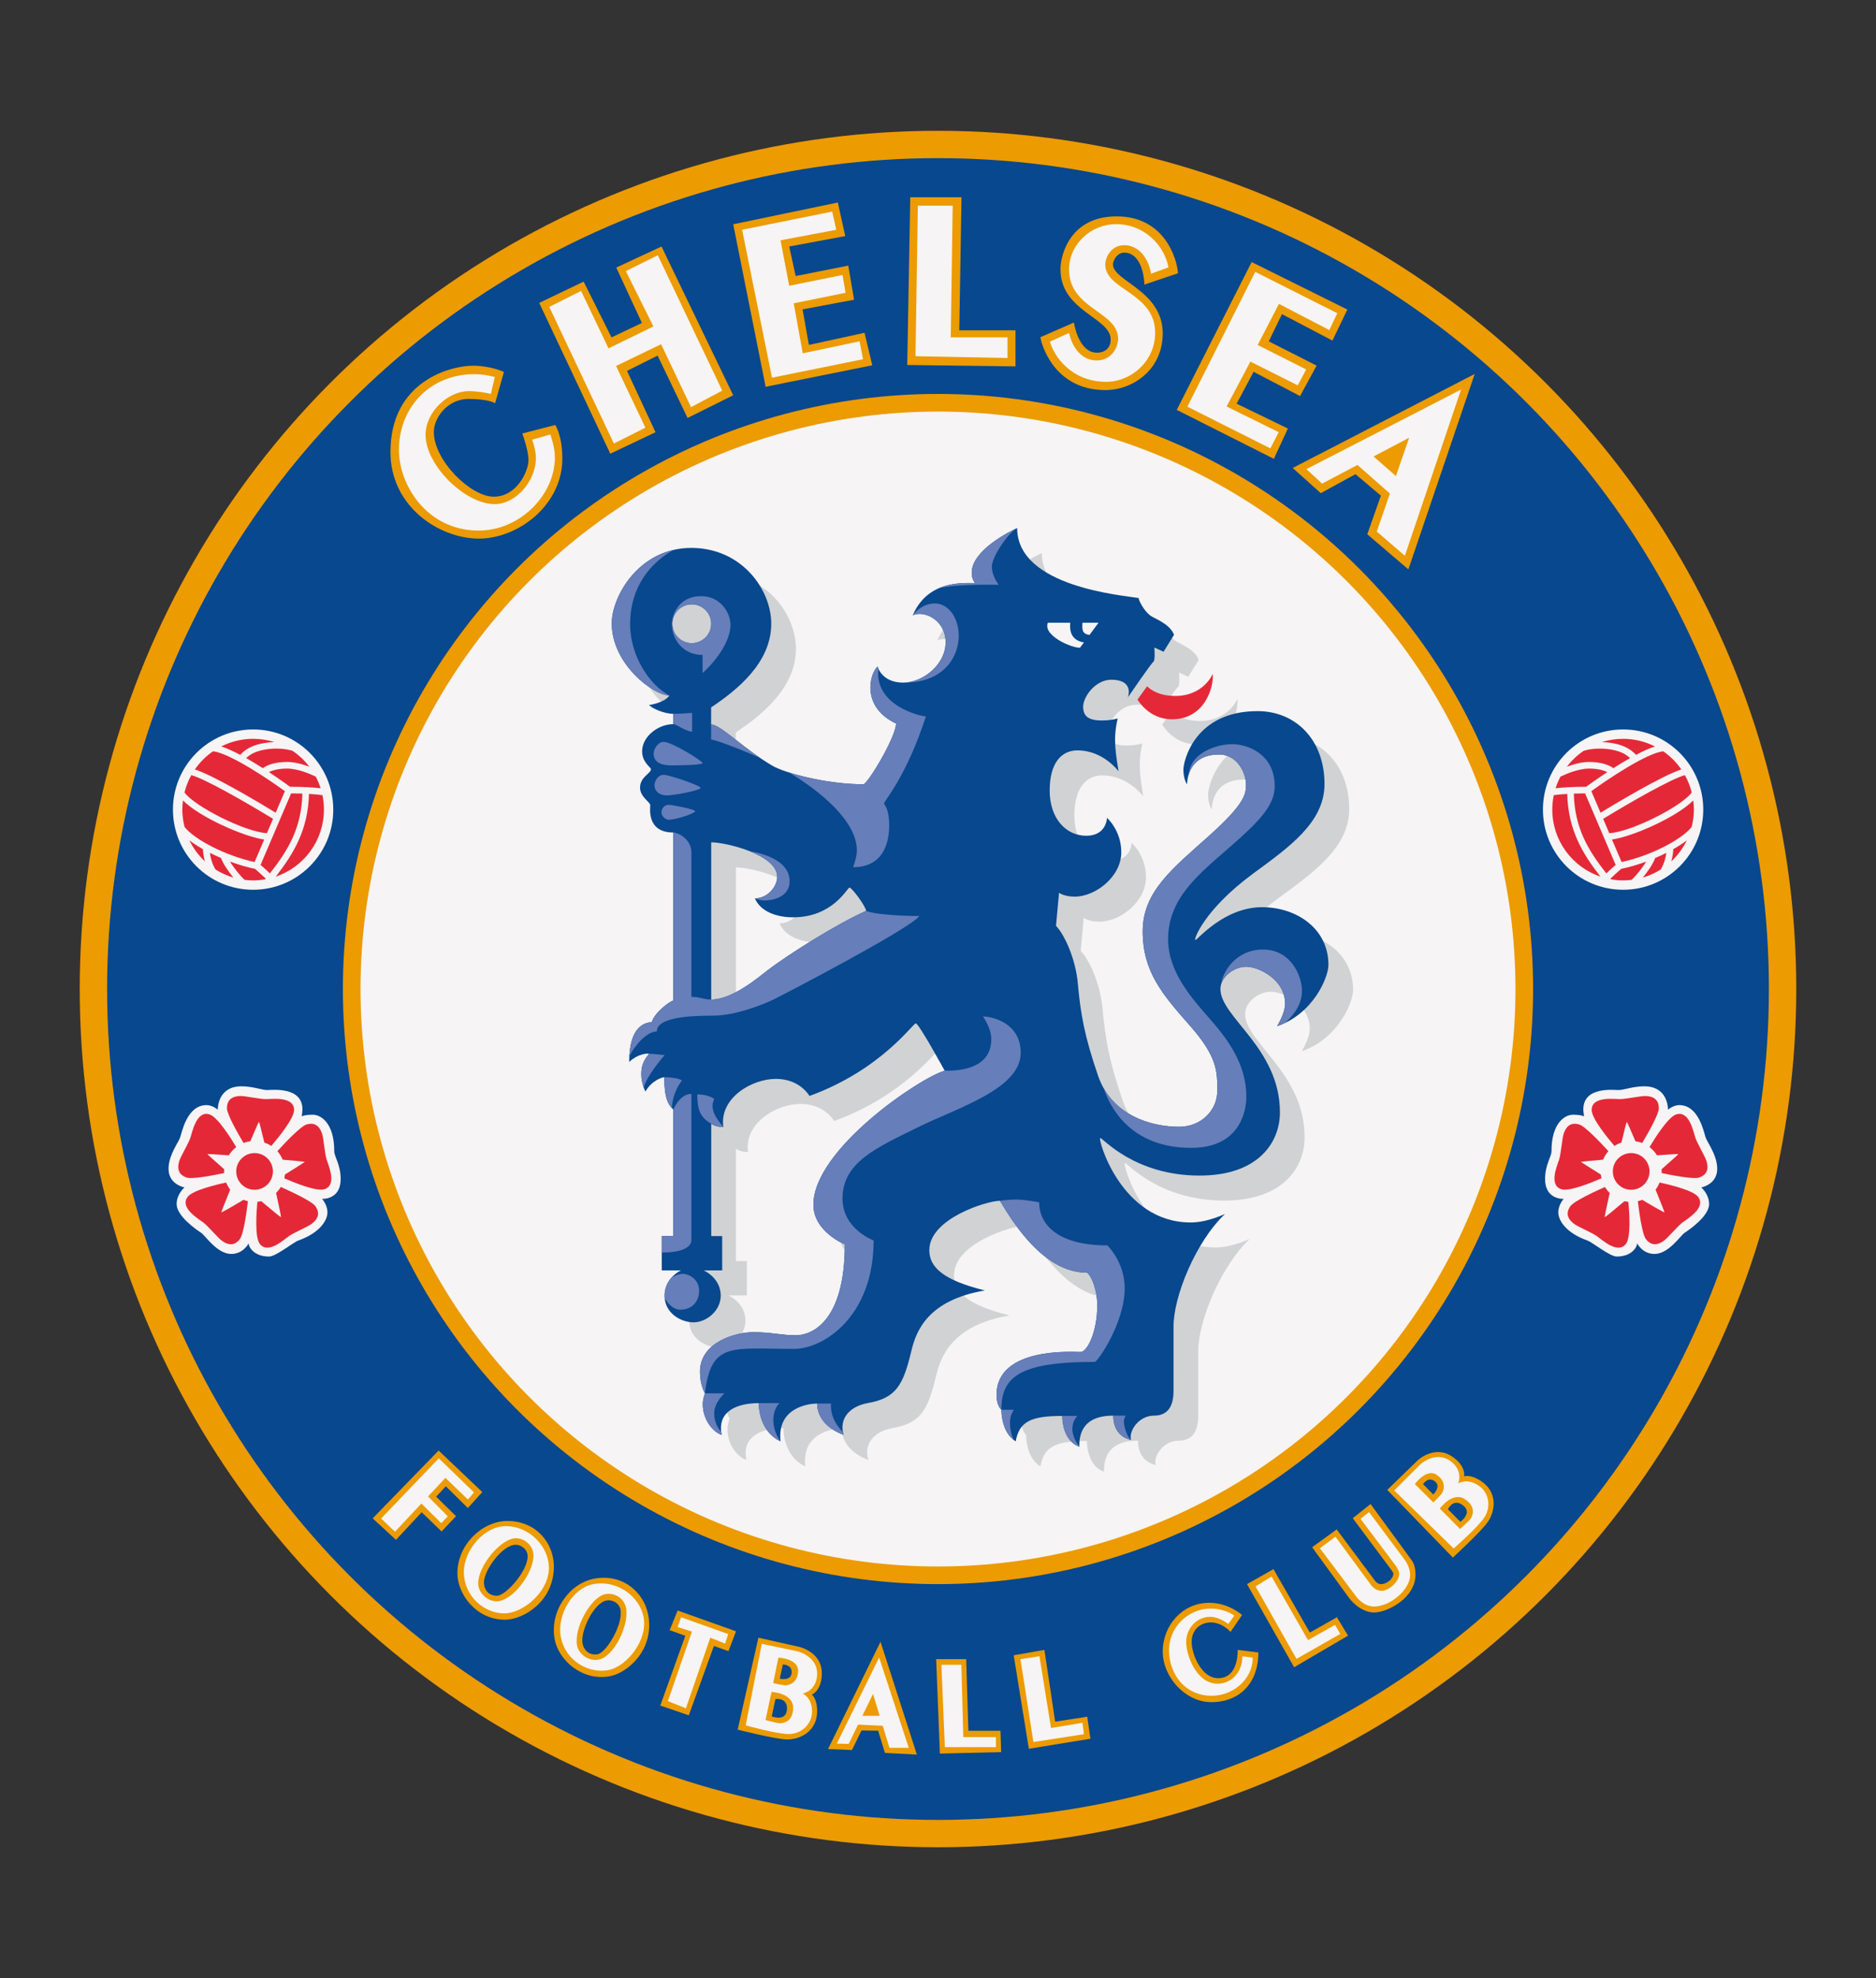 <?xml version="1.0" encoding="utf-8"?>
<!-- Generator: Adobe Illustrator 16.0.0, SVG Export Plug-In . SVG Version: 6.00 Build 0)  -->
<!DOCTYPE svg PUBLIC "-//W3C//DTD SVG 1.1//EN" "http://www.w3.org/Graphics/SVG/1.1/DTD/svg11.dtd">
<svg version="1.1" id="Ebene_1" xmlns="http://www.w3.org/2000/svg" xmlns:xlink="http://www.w3.org/1999/xlink" x="0px" y="0px"
	 width="200px" height="210.887px" viewBox="604.484 1450.998 200 210.887" enable-background="new 604.484 1450.998 200 210.887"
	 xml:space="preserve">
<rect x="604.484" y="1450.998" width="200" height="210.887" fill="#333333" stroke="none"/>
<g>
	<circle fill="#EC9B00" cx="704.484" cy="1556.441" r="91.5"/>
	<circle fill="#07488E" cx="704.484" cy="1556.441" r="88.582"/>
	<circle fill="#EC9B00" cx="704.484" cy="1556.441" r="63.444"/>
	<circle fill="#F6F4F4" cx="704.484" cy="1556.441" r="61.564"/>
	<circle fill="#F6F4F4" cx="631.468" cy="1537.313" r="8.546"/>
	<path fill="#F6F4F4" d="M630.219,1566.813c1.233,0,2.181,0.396,2.731,0.396s3.777-0.396,3.777,2.07
		c0,0.209-0.077,0.738-0.077,0.738s0.275-0.177,1.167-0.177c0.893,0,2.302,0.893,2.302,3.888c0,0.605,0.684,1.421,0.684,2.974
		c0,1.773-1.245,2.114-1.982,2.114c0,0,0.572,0.605,0.572,1.442c0,0.838-0.804,2.181-3.105,2.996
		c-0.548,0.194-2.379,1.707-3.128,1.707c-1.597,0-2.169-1.014-2.169-1.41c0,0-0.54,1.116-1.828,1.135
		c-1.521,0.021-2.786-1.96-3.238-2.258c-0.451-0.297-2.61-1.762-2.61-3.062c0-1.068,0.838-1.773,0.838-1.773
		s-1.826-0.323-1.696-2.18c0.099-1.421,1.057-2.61,1.244-3.184c0.188-0.572,0.738-3.413,2.798-3.413c0.66,0,1.2,0.495,1.2,0.495
		C627.697,1568.894,627.852,1566.813,630.219,1566.813z"/>
	<path fill="#E52837" d="M631.171,1572.671c0.512-1.207,0.891-2.07,0.92-2.07c0.03,0,0.266,0.924,0.577,2.212
		c0.263,0.089,0.512,0.207,0.739,0.356c0.727-0.846,2.429-2.924,2.429-3.834c0-1.487-2.379-1.157-3.007-1.157
		s-2.181-0.33-2.654-0.33c-1.2,0-1.498,0.639-1.498,1.311c0,0.637,1.167,2.682,1.771,3.698
		C630.678,1572.768,630.92,1572.706,631.171,1572.671z"/>
	<path fill="#E52837" d="M639.292,1574.579c-0.18-0.602-0.312-2.184-0.448-2.638c-0.347-1.149-1.044-1.25-1.687-1.056
		c-0.63,0.189-2.337,2.001-3.104,2.842c0.238,0.268,0.43,0.574,0.57,0.908c1.357,0.119,2.343,0.212,2.357,0.228
		c0.017,0.016-0.888,0.591-2.123,1.358c-0.015,0.136-0.034,0.27-0.064,0.399c1.081,0.474,3.419,1.422,4.259,1.17
		C640.476,1577.362,639.474,1575.18,639.292,1574.579z"/>
	<path fill="#E52837" d="M638.107,1579.593c-0.38-0.538-2.647-1.587-3.687-2.048c-0.141,0.235-0.312,0.451-0.504,0.644
		c0.323,1.449,0.55,2.536,0.52,2.566c-0.031,0.031-0.925-0.703-2.098-1.695c-0.136,0.03-0.275,0.054-0.417,0.066
		c-0.106,1.158-0.276,3.725,0.234,4.449c0.857,1.216,2.611-0.426,3.123-0.788c0.514-0.361,1.973-0.987,2.359-1.26
		C638.62,1580.835,638.494,1580.142,638.107,1579.593z"/>
	<path fill="#E52837" d="M628.082,1580.237c0-0.063,0.399-1.068,0.943-2.404c-0.174-0.233-0.321-0.487-0.429-0.763
		c-1.172,0.251-3.571,0.836-4.101,1.521c-0.907,1.178,1.179,2.368,1.676,2.751c0.497,0.384,1.525,1.593,1.9,1.882
		c0.951,0.732,1.576,0.408,1.986-0.124c0.392-0.509,0.718-2.874,0.858-4.039c-0.162-0.036-0.317-0.088-0.469-0.147
		C629.101,1579.72,628.082,1580.304,628.082,1580.237z"/>
	<path fill="#E52837" d="M628.373,1575.851c0.001-0.066,0.009-0.13,0.014-0.194c-1.032-0.904-1.78-1.574-1.78-1.608
		c0-0.033,0.946,0.023,2.264,0.121c0.213-0.339,0.481-0.637,0.799-0.877c-0.588-0.984-1.984-3.193-2.832-3.479
		c-1.409-0.476-1.855,1.885-2.056,2.479c-0.201,0.595-1.009,1.962-1.16,2.41c-0.384,1.138,0.127,1.623,0.764,1.838
		c0.591,0.198,2.818-0.231,3.996-0.482C628.377,1575.989,628.372,1575.921,628.373,1575.851z"/>
	<circle fill="#E52837" cx="631.625" cy="1575.887" r="1.956"/>
	<path fill="#F6F4F4" d="M779.789,1566.813c-1.233,0-2.181,0.396-2.731,0.396s-3.777-0.396-3.777,2.07
		c0,0.209,0.077,0.738,0.077,0.738s-0.275-0.177-1.168-0.177c-0.892,0-2.301,0.893-2.301,3.888c0,0.605-0.684,1.421-0.684,2.974
		c0,1.773,1.245,2.114,1.982,2.114c0,0-0.572,0.605-0.572,1.442c0,0.838,0.804,2.181,3.105,2.996
		c0.548,0.194,2.379,1.707,3.128,1.707c1.597,0,2.169-1.014,2.169-1.41c0,0,0.54,1.116,1.828,1.135
		c1.521,0.021,2.786-1.96,3.238-2.258c0.451-0.297,2.609-1.762,2.609-3.062c0-1.068-0.837-1.773-0.837-1.773s1.826-0.323,1.696-2.18
		c-0.099-1.421-1.057-2.61-1.244-3.184c-0.188-0.572-0.738-3.413-2.798-3.413c-0.66,0-1.2,0.495-1.2,0.495
		C782.311,1568.894,782.156,1566.813,779.789,1566.813z"/>
	<path fill="#E52837" d="M778.837,1572.671c-0.512-1.207-0.891-2.07-0.92-2.07c-0.03,0-0.266,0.924-0.577,2.212
		c-0.263,0.089-0.512,0.207-0.739,0.356c-0.727-0.846-2.429-2.924-2.429-3.834c0-1.487,2.379-1.157,3.007-1.157
		s2.181-0.33,2.654-0.33c1.2,0,1.498,0.639,1.498,1.311c0,0.637-1.167,2.682-1.771,3.698
		C779.33,1572.768,779.088,1572.706,778.837,1572.671z"/>
	<path fill="#E52837" d="M770.715,1574.579c0.182-0.602,0.313-2.184,0.449-2.638c0.346-1.149,1.043-1.25,1.688-1.056
		c0.629,0.189,2.336,2.001,3.104,2.842c-0.238,0.268-0.43,0.574-0.57,0.908c-1.356,0.119-2.343,0.212-2.357,0.228
		c-0.017,0.016,0.888,0.591,2.123,1.358c0.014,0.136,0.035,0.27,0.064,0.399c-1.081,0.474-3.419,1.422-4.26,1.17
		C769.532,1577.362,770.534,1575.18,770.715,1574.579z"/>
	<path fill="#E52837" d="M771.9,1579.593c0.38-0.538,2.647-1.587,3.687-2.048c0.141,0.235,0.312,0.451,0.505,0.644
		c-0.323,1.449-0.552,2.536-0.521,2.566c0.031,0.031,0.925-0.703,2.098-1.695c0.136,0.03,0.274,0.054,0.417,0.066
		c0.107,1.158,0.276,3.725-0.235,4.449c-0.856,1.216-2.609-0.426-3.122-0.788c-0.514-0.361-1.973-0.987-2.359-1.26
		C771.388,1580.835,771.514,1580.142,771.9,1579.593z"/>
	<path fill="#E52837" d="M781.926,1580.237c0-0.063-0.398-1.068-0.943-2.404c0.174-0.233,0.321-0.487,0.429-0.763
		c1.172,0.251,3.571,0.836,4.101,1.521c0.907,1.178-1.179,2.368-1.676,2.751c-0.497,0.384-1.525,1.593-1.9,1.882
		c-0.951,0.732-1.576,0.408-1.986-0.124c-0.392-0.509-0.718-2.874-0.858-4.039c0.162-0.036,0.317-0.088,0.469-0.147
		C780.907,1579.72,781.926,1580.304,781.926,1580.237z"/>
	<path fill="#E52837" d="M781.635,1575.851c0-0.066-0.009-0.13-0.014-0.194c1.033-0.904,1.78-1.574,1.78-1.608
		c0-0.033-0.946,0.023-2.264,0.121c-0.213-0.339-0.482-0.637-0.799-0.877c0.588-0.984,1.984-3.193,2.832-3.479
		c1.409-0.476,1.855,1.885,2.056,2.479s1.009,1.962,1.16,2.41c0.383,1.138-0.127,1.623-0.764,1.838
		c-0.591,0.198-2.817-0.231-3.996-0.482C781.631,1575.989,781.636,1575.921,781.635,1575.851z"/>
	<circle fill="#E52837" cx="778.383" cy="1575.887" r="1.956"/>
	<g>
		<path fill="#E52837" d="M636.72,1535.604c-0.358-0.013-0.761-0.021-1.199-0.022l-3.258,7.625c0.438,0.384,0.761,0.681,0.994,0.906
			C635.206,1541.638,636.636,1539.259,636.72,1535.604z"/>
		<path fill="#E52837" d="M638.144,1533.795c-0.61-0.291-1.935-0.857-3.046-0.857c-0.962,0-1.584,0.196-1.941,0.38
			c1.1,0.724,1.966,1.351,2.249,1.559c1.538,0.004,2.599,0.084,3.259,0.159C638.527,1534.604,638.352,1534.189,638.144,1533.795z"/>
		<path fill="#E52837" d="M633.594,1538.298c-2.844-1.742-7.324-4.304-8.717-4.657c-0.319,0.572-0.561,1.191-0.724,1.843
			c1.046,1.472,6.459,4.219,8.788,4.341L633.594,1538.298z"/>
		<path fill="#E52837" d="M628.054,1542.476c-0.407-0.173-0.809-0.357-1.195-0.552c0.07,0.511,0.243,1.213,0.61,1.782
			c0.586,0.366,1.223,0.656,1.901,0.853C628.789,1543.866,628.222,1543.004,628.054,1542.476z"/>
		<path fill="#E52837" d="M632.652,1540.501c-2.124-0.288-6.855-2.349-8.661-4.166c-0.041,0.32-0.07,0.646-0.07,0.978
			c0,0.638,0.088,1.253,0.236,1.844c1.05,1.351,4.393,3.082,7.47,3.745L632.652,1540.501z"/>
		<path fill="#E52837" d="M633.874,1537.643l0.98-2.297c-1.759-1.281-5.877-4.046-7.657-4.253c-0.759,0.521-1.416,1.179-1.939,1.937
			C627.355,1533.707,632.433,1536.763,633.874,1537.643z"/>
		<path fill="#E52837" d="M632.813,1544.669c-0.311-0.301-0.736-0.689-1.138-1.039c-0.83-0.168-1.749-0.437-2.669-0.776
			c0.408,0.683,1.131,1.578,1.563,1.948c0.295,0.035,0.594,0.059,0.897,0.059c0.439,0,0.868-0.045,1.286-0.117
			C632.774,1544.719,632.794,1544.693,632.813,1544.669z"/>
		<path fill="#E52837" d="M626.116,1541.529c-0.529-0.299-1.016-0.613-1.438-0.937c0.41,0.847,0.971,1.604,1.651,2.237
			C626.19,1542.331,626.128,1541.858,626.116,1541.529z"/>
		<path fill="#E52837" d="M634.004,1530.809c-1.062,0-2.438,0.187-3.274,1.014c0.604,0.341,1.208,0.71,1.775,1.072
			c0.452-0.34,1.312-0.662,2.593-0.662c0.801,0,1.667,0.245,2.364,0.507c-0.502-0.658-1.104-1.234-1.793-1.696
			C635.333,1530.94,634.753,1530.809,634.004,1530.809z"/>
		<path fill="#E52837" d="M637.424,1535.639c-0.095,3.795-1.604,6.338-3.545,8.822c2.985-1.007,5.138-3.823,5.138-7.148
			c0-0.528-0.057-1.045-0.16-1.543C638.538,1535.728,638.067,1535.677,637.424,1535.639z"/>
		<path fill="#E52837" d="M630.095,1531.476c0.754-0.849,2-1.316,3.64-1.363c-0.716-0.225-1.477-0.347-2.267-0.347
			c-1.223,0-2.373,0.297-3.395,0.813C628.679,1530.775,629.375,1531.095,630.095,1531.476z"/>
	</g>
	<circle fill="#F6F4F4" cx="777.522" cy="1537.313" r="8.546"/>
	<g>
		<path fill="#E52837" d="M772.271,1535.604c0.358-0.013,0.761-0.021,1.199-0.022l3.258,7.625c-0.438,0.384-0.761,0.681-0.994,0.906
			C773.784,1541.638,772.354,1539.259,772.271,1535.604z"/>
		<path fill="#E52837" d="M770.847,1533.795c0.61-0.291,1.936-0.857,3.046-0.857c0.963,0,1.585,0.196,1.941,0.38
			c-1.1,0.724-1.966,1.351-2.249,1.559c-1.538,0.004-2.599,0.084-3.259,0.159C770.462,1534.604,770.639,1534.189,770.847,1533.795z"
			/>
		<path fill="#E52837" d="M775.396,1538.298c2.844-1.742,7.324-4.304,8.716-4.657c0.32,0.572,0.563,1.191,0.725,1.843
			c-1.046,1.472-6.458,4.219-8.788,4.341L775.396,1538.298z"/>
		<path fill="#E52837" d="M780.937,1542.476c0.407-0.173,0.809-0.357,1.195-0.552c-0.07,0.511-0.243,1.213-0.61,1.782
			c-0.586,0.366-1.223,0.656-1.901,0.853C780.201,1543.866,780.769,1543.004,780.937,1542.476z"/>
		<path fill="#E52837" d="M776.338,1540.501c2.125-0.288,6.855-2.349,8.661-4.166c0.042,0.32,0.07,0.646,0.07,0.978
			c0,0.638-0.087,1.253-0.236,1.844c-1.049,1.351-4.393,3.082-7.47,3.745L776.338,1540.501z"/>
		<path fill="#E52837" d="M775.116,1537.643l-0.98-2.297c1.759-1.281,5.877-4.046,7.657-4.253c0.759,0.521,1.416,1.179,1.939,1.937
			C781.635,1533.707,776.558,1536.763,775.116,1537.643z"/>
		<path fill="#E52837" d="M776.176,1544.669c0.312-0.301,0.738-0.689,1.14-1.039c0.829-0.168,1.748-0.437,2.668-0.776
			c-0.408,0.683-1.131,1.578-1.563,1.948c-0.296,0.035-0.595,0.059-0.899,0.059c-0.438,0-0.866-0.045-1.285-0.117
			C776.217,1544.719,776.196,1544.693,776.176,1544.669z"/>
		<path fill="#E52837" d="M782.874,1541.529c0.529-0.299,1.016-0.613,1.438-0.937c-0.41,0.847-0.971,1.604-1.651,2.237
			C782.8,1542.331,782.861,1541.858,782.874,1541.529z"/>
		<path fill="#E52837" d="M774.986,1530.809c1.062,0,2.438,0.187,3.275,1.014c-0.604,0.341-1.209,0.71-1.776,1.072
			c-0.452-0.34-1.312-0.662-2.593-0.662c-0.8,0-1.667,0.245-2.364,0.507c0.503-0.658,1.104-1.234,1.793-1.696
			C773.657,1530.94,774.237,1530.809,774.986,1530.809z"/>
		<path fill="#E52837" d="M771.567,1535.639c0.093,3.795,1.604,6.338,3.544,8.822c-2.984-1.007-5.137-3.823-5.137-7.148
			c0-0.528,0.056-1.045,0.158-1.543C770.452,1535.728,770.923,1535.677,771.567,1535.639z"/>
		<path fill="#E52837" d="M778.896,1531.476c-0.754-0.849-2-1.316-3.64-1.363c0.716-0.225,1.477-0.347,2.266-0.347
			c1.224,0,2.374,0.297,3.396,0.813C780.312,1530.775,779.615,1531.095,778.896,1531.476z"/>
	</g>
	<path fill="#D0D2D4" d="M748.739,1556.53c0-3.877-3.414-6.146-7.07-6.146c-4.074,0-6.894,3.502-7.114,3.502
		c-0.22,0,0.926-3.237,6.167-7.092c3.82-2.809,7.6-5.44,7.6-9.537c0-4.714-3.062-7.775-7.137-7.775c-6.718,0-7.907,5.33-7.907,6.233
		c0,1.102,0.396,1.563,0.396,1.563s-0.088-3.172,3.392-3.172c2.071,0,2.886,2.137,2.886,3.15c0,1.013-0.021,2.004-3.898,5.484
		c-3.877,3.479-7.114,5.946-7.114,10.22c0,4.272,2.07,6.695,5.044,10.065s2.907,4.956,2.907,6.96c0,2.005-1.674,3.811-4.075,3.811
		c-2.899,0-7.158-1.16-8.626-5.418c-1.469-4.258-1.88-6.667-2.174-9.926c-0.213-2.366-1.292-4.993-2.319-6.079l0.322-3.524
		c0,0,0.529,0.411,1.675,0.411c2.231,0,4.963-2.144,4.963-4.729c0-2.35-1.527-3.671-1.527-3.671s-0.029,1.909-2.202,1.909
		c-2.174,0-3.906-1.851-3.906-4.816s1.263-4.288,2.966-4.288c2.761,0,4.376,2.232,4.376,2.232c-0.265-1.792-0.631-3.422-0.088-5.639
		c0,0-0.646,0.221-1.674,0.221c-1.483,0-2.012-0.471-2.012-1.483c0-1.014,1.277-2.874,3.025-2.863
		c2.467,0.015,2.251,1.146,2.251,1.146s1.992-2.922,2.212-3.055c0.221-0.132,0.103-1.527,0.103-1.527l0.984,0.456l1.115-1.807
		c-0.47-1.219-2.111-1.724-2.555-2.07c-0.675-0.529-1.219-1.601-1.219-1.851c-1.542-0.278-12.95-1.145-12.95-7.459
		c-0.793,0.353-4.846,2.379-4.846,4.758c0,0.704,0.345,1.101,0.345,1.101c-1.3,0-5.022-0.308-6.63,3.437
		c1.233-0.551,3.502,0.507,3.502,2.886c0,2.378-2.423,4.295-4.516,4.295c-2.334,0-2.73-1.719-2.73-1.719
		c-0.815,0.684-1.851,4.273,1.96,6.079c0,1.432-3.039,6.476-3.479,6.476c-3.921,0-8.372-1.194-9.714-1.982
		c-3.039-1.783-5.507-4.39-6.52-4.39v-1.821c2.731-1.828,6.409-4.735,6.409-8.92c0-3.656-3.149-8.084-8.523-8.084
		c-5.595,0-8.48,5.198-8.48,8.04c0,4.354,4.442,7.687,6.146,7.687c-0.499,0.793-2.173,1.028-2.173,1.028
		c0.44,0.426,1.699,0.932,2.592,0.932v1.102c-1.638,0-3.326,1.344-3.326,2.886c0,1.204,0.939,1.718,0.939,1.908
		c0,0.485-1.16,0.809-1.16,1.982c0,0.984,1.087,1.527,1.087,1.865c0,0.337-0.393,2.911,2.46,2.911v17.925
		c-0.287,0-2.005,1.248-2.298,2.291c-0.632,0.044-2.409-1.149-2.409,2.771c1.116-1.013,2.115-0.881,2.115-0.881
		c-0.47,0.646-0.822,1.116-0.822,2.173c0,1.058,0.44,1.865,0.44,1.865c0.66-1.16,1.762-0.056,2.012-0.056
		c0,2.379,0.47,2.966,0.962,3.451v13.487h-1.233v3.656h2.048c-0.756,0.374-1.747,1.255-1.747,2.709c0,1.85,1.736,2.83,3.091,2.83
		s2.896-1.223,2.896-2.842c0-1.618-1.3-2.455-1.817-2.697h1.972v-3.656h-1.168v-11.982c0,0,0.408,0.353,1.289,0.353
		c-0.434-3.105,3.047-5.132,5.602-5.132c2.585,0,3.583,1.821,3.583,1.821c7.636-2.776,11.013-7.739,11.336-7.739
		c0.322,0,3.08,5.048,3.08,5.048c-2.633,0.737-13.998,8.381-13.998,14.283c0,2.886,3.349,4.229,3.349,4.229
		c0,8.325-3.591,9.691-5.198,9.691c-1.608,0-2.6-0.331-4.537-0.331c-1.938,0-5.705,1.079-5.705,4.207
		c0,1.476,0.528,2.313,0.528,2.313s-0.23,0.595-0.23,1.156c0,1.729,1.167,3.029,2.015,3.271c-0.528-2.6,1.763-3.381,3.954-3.381
		c0,0.969,0.353,3.172,2.323,4.074c-0.407-3.645,3.062-4.03,3.898-4.03c0,0.862,0.419,2.434,2.827,3.344
		c-0.514-1.659,0.555-3.034,2.592-3.399c2.951-0.528,3.744-1.828,4.625-5.55c0.501-2.114,1.74-5.419,7.841-6.454
		c-4.471-1.101-5.925-2.488-5.925-4.295c0-3.37,6.146-5.264,7.533-5.264c3.502,6.013,6.695,7.665,9.272,7.665
		c0.507,0.33,1.102,1.894,1.102,3.479c0,2.864-1.079,4.979-1.784,4.979c-0.704,0-8.957-0.603-8.957,4.581
		c0,1.189,0.521,1.574,0.521,1.574c0,0.584,0.132,2.5,1.52,3.37c0.386-2.104,1.597-2.709,4.967-2.709
		c0,0.914,0.309,2.742,1.817,3.282c0-0.937,0.055-3.315,3.623-3.315c0,1.168,0.484,2.235,1.883,2.6
		c-0.253-1.003,0.859-2.6,2.445-2.6c1.211,0,2.093-0.66,2.093-2.643s0-5.221,0-6.872c0-3.172,2.334-8.986,5.484-11.982
		c-1.608,0.705-2.775,0.903-3.656,0.903c-7.467,0-9.934-9.009-9.647-9.009s3.634,4.009,10.594,4.009c6.3,0,8.568-3.568,8.568-6.739
		c0-6.851-6.344-10.132-6.344-13.147c0-1.302,1.454-2.381,2.754-2.381c1.299,0,4.141,1.344,4.141,3.942c0,1.058-0.859,2.4-0.859,2.4
		C747.065,1561.794,748.739,1557.918,748.739,1556.53z M680.867,1522.236c-1.144,0-0.72-0.928-0.72-2.07
		c0-1.144-0.424-1.678,0.72-1.678s2.07,0.534,2.07,1.678C682.938,1521.309,682.011,1522.236,680.867,1522.236z M688.962,1557.103
		c-0.976,0.748-3.744,3.128-6.024,3.128v-16.762c1.553,0,7.037,1.3,7.037,3.679c0,0.991-0.969,2.29-2.378,2.29
		c0.594,1.432,2.356,2.026,4.053,2.026c4.295,0,5.792-3.172,6.034-3.172s1.763,2.026,1.763,2.489
		C696.539,1552.059,691.318,1555.297,688.962,1557.103z"/>
	<path fill="#D0D2D4" d="M729.412,1526.828l-1.024,1.421c0,0,1.179,2.104,3.656,2.104c3.7,0,4.504-3.744,4.361-4.835
		c0,0-0.954,2.346-4.001,2.346C730.282,1527.863,729.412,1526.828,729.412,1526.828z"/>
	<path fill="#07488E" d="M746.107,1553.861c0-3.876-3.414-6.145-7.07-6.145c-4.075,0-6.895,3.502-7.114,3.502
		c-0.221,0,0.925-3.238,6.167-7.093c3.819-2.809,7.599-5.44,7.599-9.537c0-4.713-3.062-7.775-7.136-7.775
		c-6.719,0-7.907,5.331-7.907,6.233c0,1.102,0.396,1.564,0.396,1.564s-0.089-3.172,3.392-3.172c2.07,0,2.885,2.137,2.885,3.149
		c0,1.014-0.021,2.005-3.898,5.484c-3.876,3.48-7.114,5.947-7.114,10.22c0,4.273,2.07,6.696,5.044,10.066
		c2.974,3.369,2.907,4.955,2.907,6.96c0,2.004-1.674,3.811-4.074,3.811c-2.9,0-7.158-1.16-8.627-5.419
		c-1.469-4.258-1.88-6.666-2.173-9.926c-0.214-2.366-1.292-4.992-2.32-6.079l0.323-3.524c0,0,0.528,0.411,1.674,0.411
		c2.231,0,4.963-2.144,4.963-4.728c0-2.35-1.527-3.672-1.527-3.672s-0.028,1.909-2.202,1.909c-2.173,0-3.906-1.85-3.906-4.816
		c0-2.966,1.264-4.287,2.967-4.287c2.76,0,4.375,2.232,4.375,2.232c-0.264-1.792-0.631-3.422-0.087-5.639c0,0-0.646,0.22-1.675,0.22
		c-1.482,0-2.012-0.47-2.012-1.483c0-1.013,1.278-2.873,3.025-2.863c2.467,0.015,1.747,1.88,1.747,1.88s2.496-3.656,2.717-3.788
		c0.22-0.133,0.103-1.527,0.103-1.527l0.983,0.455l1.116-1.806c-0.47-1.219-2.112-1.725-2.555-2.071
		c-0.676-0.528-1.219-1.601-1.219-1.85c-1.542-0.279-12.951-1.146-12.951-7.46c-0.793,0.353-4.846,2.379-4.846,4.758
		c0,0.705,0.345,1.102,0.345,1.102c-1.299,0-5.021-0.309-6.63,3.436c1.233-0.551,3.503,0.507,3.503,2.886s-2.423,4.295-4.516,4.295
		c-2.335,0-2.731-1.718-2.731-1.718c-0.814,0.683-1.85,4.272,1.961,6.079c0,1.432-3.04,6.476-3.48,6.476
		c-3.921,0-8.371-1.195-9.713-1.982c-3.04-1.784-5.507-4.391-6.521-4.391v-1.82c2.731-1.828,6.41-4.736,6.41-8.921
		c0-3.656-3.15-8.083-8.524-8.083c-5.595,0-8.479,5.197-8.479,8.039c0,4.354,4.441,7.687,6.145,7.687
		c-0.499,0.793-2.173,1.028-2.173,1.028c0.44,0.426,1.7,0.933,2.592,0.933v1.101c-1.638,0-3.326,1.344-3.326,2.886
		c0,1.204,0.939,1.718,0.939,1.909c0,0.484-1.159,0.808-1.159,1.982c0,0.983,1.087,1.526,1.087,1.864s-0.394,2.911,2.459,2.911
		v17.926c-0.286,0-2.004,1.248-2.298,2.29c-0.632,0.045-2.408,0.323-2.408,4.244c1.116-1.014,2.114-0.881,2.114-0.881
		c-0.47,0.646-0.822,1.115-0.822,2.173s0.44,1.864,0.44,1.864c0.661-1.159,1.763-1.526,2.012-1.526c0,2.379,0.47,2.966,0.962,3.45
		v13.487h-1.233v3.656h2.048c-0.756,0.374-1.747,1.256-1.747,2.709c0,1.851,1.736,2.83,3.091,2.83s2.896-1.222,2.896-2.841
		s-1.299-2.456-1.817-2.698h1.972v-3.656h-1.167v-11.982c0,0,0.407,0.353,1.288,0.353c-0.433-3.105,3.047-5.132,5.603-5.132
		c2.584,0,3.582,1.821,3.582,1.821c7.636-2.775,11.013-7.739,11.336-7.739s3.08,5.048,3.08,5.048
		c-2.632,0.738-13.997,8.381-13.997,14.284c0,2.885,3.348,4.229,3.348,4.229c0,8.326-3.59,9.691-5.198,9.691
		c-1.607,0-2.599-0.33-4.537-0.33s-5.705,1.079-5.705,4.207c0,1.476,0.529,2.313,0.529,2.313s-0.231,0.595-0.231,1.156
		c0,1.729,1.167,3.028,2.016,3.271c-0.529-2.599,1.762-3.381,3.953-3.381c0,0.969,0.353,3.172,2.324,4.075
		c-0.408-3.646,3.062-4.031,3.898-4.031c0,0.863,0.418,2.434,2.826,3.345c-0.514-1.659,0.556-3.035,2.592-3.399
		c2.951-0.528,3.744-1.828,4.626-5.551c0.5-2.114,1.739-5.418,7.841-6.453c-4.472-1.102-5.925-2.489-5.925-4.295
		c0-3.37,6.145-5.265,7.532-5.265c3.502,6.013,6.696,7.665,9.273,7.665c0.506,0.33,1.101,1.895,1.101,3.48
		c0,2.863-1.078,4.978-1.783,4.978s-8.957-0.602-8.957,4.582c0,1.188,0.521,1.574,0.521,1.574c0,0.584,0.133,2.5,1.52,3.37
		c0.386-2.104,1.598-2.71,4.967-2.71c0,0.914,0.309,2.742,1.817,3.282c0-0.936,0.056-3.314,3.623-3.314
		c0,1.167,0.485,2.235,1.884,2.599c-0.254-1.002,0.858-2.599,2.444-2.599c1.212,0,2.093-0.661,2.093-2.644s0-5.22,0-6.872
		c0-3.172,2.335-8.986,5.484-11.981c-1.608,0.704-2.775,0.902-3.656,0.902c-7.467,0-9.934-9.008-9.647-9.008
		s3.635,4.009,10.595,4.009c6.299,0,8.567-3.568,8.567-6.74c0-6.85-6.343-10.132-6.343-13.146c0-1.303,1.453-2.382,2.753-2.382
		s4.141,1.344,4.141,3.942c0,1.058-0.858,2.401-0.858,2.401C744.434,1559.126,746.107,1555.249,746.107,1553.861z M678.235,1519.567
		c-1.144,0-2.071-0.927-2.071-2.07s0.928-2.07,2.071-2.07c1.143,0,2.07,0.927,2.07,2.07S679.378,1519.567,678.235,1519.567z
		 M686.329,1554.435c-0.975,0.747-3.744,3.127-6.023,3.127V1540.8c1.553,0,7.037,1.3,7.037,3.679c0,0.991-0.97,2.291-2.379,2.291
		c0.595,1.432,2.356,2.026,4.053,2.026c4.295,0,5.793-3.172,6.035-3.172s1.762,2.026,1.762,2.488
		C693.906,1549.391,688.687,1552.628,686.329,1554.435z"/>
	<path fill="#667EB9" d="M705.294,1519.479c0,2.297-2.258,4.156-4.297,4.282v0.006c3.948,0,5.699-2.606,5.699-4.985
		c0-1.88-1.072-3.451-2.556-3.451s-2.35,1.263-2.35,1.263C703.024,1516.043,705.294,1517.101,705.294,1519.479z"/>
	<path fill="#667EB9" d="M682.365,1517.607c0-1.248-1.058-3.054-3.128-3.054c-2.438,0-3.128,2.055-3.128,2.943
		c0,1.703,1.204,3.326,3.274,3.326v1.938C681.527,1520.779,682.365,1518.855,682.365,1517.607z M678.235,1519.567
		c-1.144,0-2.071-0.927-2.071-2.07s0.928-2.07,2.071-2.07c1.143,0,2.07,0.927,2.07,2.07S679.378,1519.567,678.235,1519.567z"/>
	<path fill="#667EB9" d="M669.7,1517.453c0,4.354,4.441,7.687,6.145,7.687c-1.996-1.013-4.185-4.097-4.185-7.62
		c0-2.989,1.286-5.975,4.605-7.889C671.929,1510.641,669.7,1514.956,669.7,1517.453z"/>
	<path fill="#667EB9" d="M676.264,1528.201c0.36,0,1.006,0.632,2.004,0.826v-2.026c0,0-1.343,0.1-2.004,0.1V1528.201z"/>
	<path fill="#667EB9" d="M680.294,1528.238v1.597c0.517,0.073,2.902,0.932,5.251,1.984
		C683.098,1530.149,681.162,1528.238,680.294,1528.238z"/>
	<path fill="#667EB9" d="M675.229,1530.088c0.881,0,4.155,2.042,4.155,2.262c0,0.221-2.511,0.25-3.333,0.25s-1.88-0.191-1.88-1.256
		C674.171,1530.837,674.641,1530.088,675.229,1530.088z"/>
	<path fill="#667EB9" d="M675.265,1533.605c0.536,0,3.906,1.131,3.906,1.395c0,0.265-2.834,0.801-3.598,0.801
		s-1.313-0.434-1.313-1.098C674.26,1534.34,674.553,1533.605,675.265,1533.605z"/>
	<path fill="#667EB9" d="M675.779,1536.799c0.315,0,2.812,0.463,2.812,0.69s-2.063,0.91-2.812,0.91c-0.316,0-0.778-0.345-0.778-0.8
		C675.001,1537.306,675.229,1536.799,675.779,1536.799z"/>
	<path fill="#667EB9" d="M686.946,1557.562c1.035-0.506,14.404-7.459,15.564-8.903c0,0-4.243,0-5.697-0.546
		c-2.907,1.278-8.127,4.516-10.484,6.322c-0.975,0.747-3.744,3.127-6.023,3.127c-0.837,0-1.168-0.286-2.111-0.286
		c0,0,0-13.928,0-15.396c0-1.469-1.482-2.126-1.931-2.126v17.926c-0.286,0-2.004,1.248-2.298,2.29
		c-0.598,0.042-2.219,0.296-2.393,3.641c0.634-1.223,1.877-2.642,2.936-2.642c0-1.542,3.627-1.688,6.006-1.688
		S685.911,1558.068,686.946,1557.562z"/>
	<path fill="#667EB9" d="M673.672,1563.333c-0.47,0.646-0.822,1.115-0.822,2.173c0,0.604,0.144,1.119,0.267,1.456
		c0.275-1.262,2.223-3.476,2.223-3.476S673.984,1563.333,673.672,1563.333z"/>
	<path fill="#667EB9" d="M677.188,1566.185c0,0-0.474-0.341-1.887-0.341c0,2.135,0.379,2.826,0.813,3.296
		C676.172,1567.417,677.188,1566.185,677.188,1566.185z"/>
	<path fill="#667EB9" d="M678.194,1583.214c0-0.378,0-15.594,0-15.594c-1.263,0-1.931,1.674-1.931,1.674v13.487h-1.233v1.755
		C677.886,1584.536,678.194,1583.593,678.194,1583.214z"/>
	<path fill="#667EB9" d="M679.017,1588.618c0-1.226-1.057-1.813-1.762-1.813c-0.344,0-0.8,0.172-1.177,0.395
		c-0.421,0.47-0.747,1.114-0.747,1.947c0,0.082,0.008,0.16,0.015,0.239c0.335,0.6,0.905,1.244,1.675,1.244
		C678.304,1590.63,679.017,1589.705,679.017,1588.618z"/>
	<path fill="#667EB9" d="M680.306,1570.799c0,0,0.407,0.353,1.288,0.353c-0.188-0.286-1.146-1.233-1.146-2.246
		c0-0.419,0.188-0.749,0.188-0.749s-0.605-0.484-1.817-0.484C678.818,1569.302,679.127,1570.128,680.306,1570.799z"/>
	<path fill="#667EB9" d="M702.232,1571.232c4.258-2.114,11.071-4.111,11.071-7.987c0-3.23-3.084-3.877-4.038-3.877
		c0,0,0.896,1.175,0.896,2.423c0,3.45-4.067,3.358-4.967,3.358c-2.632,0.738-13.997,8.381-13.997,14.284
		c0,2.885,3.348,4.229,3.348,4.229c0,8.326-3.59,9.691-5.198,9.691c-1.607,0-2.599-0.33-4.537-0.33s-5.705,1.079-5.705,4.207
		c0,1.476,0.529,2.313,0.529,2.313c0.672-5.551,2.841-4.735,9.493-4.735c3.172,0,8.494-3.458,8.494-11.563
		c0,0-3.318-1.204-3.318-4.465C694.303,1574.903,697.974,1573.347,702.232,1571.232z"/>
	<path fill="#667EB9" d="M679.402,1600.699c0,1.729,1.167,3.028,2.016,3.271c-0.023-0.11-0.033-0.214-0.046-0.317
		c-0.293-0.313-0.747-0.966-0.747-2.01c0-1.116,1.094-2.1,1.094-2.1h-2.085C679.634,1599.543,679.402,1600.138,679.402,1600.699z"/>
	<path fill="#667EB9" d="M687.593,1600.589h-2.222c0,0.969,0.353,3.172,2.324,4.075c0,0-0.764-0.937-0.764-2.243
		S687.593,1600.589,687.593,1600.589z"/>
	<path fill="#667EB9" d="M694.342,1603.669c-1.507-1.5-1.258-3.036-1.258-3.036h-1.49c0,0.863,0.418,2.434,2.826,3.345
		C694.388,1603.873,694.362,1603.771,694.342,1603.669z"/>
	<path fill="#667EB9" d="M721.196,1596.195c0.308,0,3.193-4.163,3.193-7.863c0-2.798-1.85-4.56-1.85-4.56
		c-5.221,0-7.269-2.181-7.269-4.593c0,0-1.564-0.297-2.412-0.297s-1.773,0.132-1.773,0.132c3.502,6.013,6.696,7.665,9.273,7.665
		c0.506,0.33,1.101,1.895,1.101,3.48c0,2.863-1.078,4.978-1.783,4.978s-8.957-0.602-8.957,4.582c0,1.188,0.521,1.574,0.521,1.574
		C711.24,1597.715,713.304,1596.195,721.196,1596.195z"/>
	<path fill="#667EB9" d="M712.158,1602.626c0-0.793,0.426-1.332,0.426-1.332h-1.344c0,0.555,0.122,2.313,1.326,3.231
		C712.385,1604.158,712.158,1603.524,712.158,1602.626z"/>
	<path fill="#667EB9" d="M718.811,1603.36c0-0.998,0.558-1.406,0.558-1.406h-1.642c0,0.914,0.309,2.742,1.817,3.282
		c0-0.005,0-0.011,0-0.017C719.345,1604.957,718.811,1604.173,718.811,1603.36z"/>
	<path fill="#667EB9" d="M729.016,1551.116c0-4.376,3.318-6.961,6.549-9.779c3.23-2.819,4.816-4.494,4.816-6.521
		c0-3.479-2.951-4.479-4.523-4.479c-1.656,0-4.441,0.892-4.636,3.194c0.299-0.919,1.095-2.093,3.212-2.093
		c2.07,0,2.885,2.137,2.885,3.149c0,1.014-0.021,2.005-3.898,5.484c-3.876,3.48-7.114,5.947-7.114,10.22
		c0,4.273,2.07,6.696,5.044,10.066c2.974,3.369,2.907,4.955,2.907,6.96c0,2.004-1.674,3.811-4.074,3.811
		c-2.58,0-6.229-0.924-8.039-4.124c0.686,2.094,2.897,6.371,9.339,6.371c5.021,0,5.873-3.686,5.873-5.463
		c0-3.554-2.085-6.226-3.935-8.341C731.57,1557.459,729.016,1554.64,729.016,1551.116z"/>
	<path fill="#667EB9" d="M739.133,1552.231c-2.996,0-4.332,2.525-4.444,3.619l0.004-0.001c0.351-1.021,1.553-1.79,2.648-1.79
		c1.3,0,4.141,1.344,4.141,3.942c0,1.058-0.858,2.401-0.858,2.401c0.313-0.105,0.606-0.232,0.891-0.37
		c1.156-1.051,1.774-2.177,1.774-3.396C743.288,1555.065,742.128,1552.231,739.133,1552.231z"/>
	<path fill="#667EB9" d="M725.037,1604.517c-0.48-0.495-0.735-1.53-0.735-1.968c0-0.33,0.198-0.627,0.198-0.627h-1.333
		C723.167,1603.085,723.649,1604.149,725.037,1604.517z"/>
	<g>
		<path fill="#F6F4F4" d="M719.885,1517.387c-0.043,0.744-0.051,1.188,0.748,1.305l0.967-1.305H719.885z"/>
		<path fill="#F6F4F4" d="M718.586,1517.387h-2.39c-0.558,1.337,2.438,2.673,3.422,2.673l0.424-0.572
			C718.604,1519.258,718.506,1518.148,718.586,1517.387z"/>
	</g>
	<path fill="#667EB9" d="M687.343,1544.479c0,0.991-0.97,2.291-2.379,2.291c0,0,0.54,0.231,1.002,0.231
		c0.584,0,2.698-0.188,2.698-2.06c0-2.076-2.522-2.907-4.282-3.203C685.957,1542.36,687.343,1543.283,687.343,1544.479z"/>
	<path fill="#E52837" d="M726.779,1524.16l-1.024,1.42c0,0,1.179,2.104,3.657,2.104c3.7,0,4.504-3.744,4.36-4.834
		c0,0-0.954,2.346-4.001,2.346C727.649,1525.195,726.779,1524.16,726.779,1524.16z"/>
	<path fill="#667EB9" d="M695.833,1541.659c0,0.572-0.187,1.212-0.396,1.795c3.127,0,3.843-2.467,3.843-4.452
		c0-1.88-0.543-2.181-0.543-2.335c0-0.309,2.306-2.702,4.464-9.295c-0.543,0-5.521-1.116-5.072-5.087l0,0
		c-0.06-0.137-0.082-0.229-0.082-0.229c-0.814,0.683-1.85,4.272,1.961,6.079c0,1.432-3.04,6.476-3.48,6.476
		c-2.839,0-5.948-0.627-7.962-1.271C692.04,1535.394,695.833,1538.6,695.833,1541.659z"/>
	<path fill="#667EB9" d="M708.076,1512.057c0,0.705,0.345,1.102,0.345,1.102c-0.76,0-2.347-0.104-3.855,0.556
		c1.88-0.491,6.403-0.365,6.403-0.365s-0.741-0.896-0.741-1.953c0-1.057,1.774-3.634,2.694-4.097
		C712.129,1507.651,708.076,1509.678,708.076,1512.057z"/>
	<path fill="#EC9B00" d="M658.21,1490.647c0,0-1.417-0.66-3.312-0.66c-2.33,0-8.788,1.607-8.788,9.206
		c0,5.837,5.221,9.229,9.427,9.229c4.207,0,8.898-3.591,8.898-8.524c0-2.467-0.749-3.59-0.749-3.59l-3.523,0.903
		c0,0,0.66,1.739,0.66,2.863c0,1.123-1.211,3.876-3.7,3.876c-2.488,0-6.387-3.876-6.387-6.894c0-1.521,1.464-3.524,3.688-3.524
		s2.842,0.463,2.842,0.463L658.21,1490.647z"/>
	<polygon fill="#EC9B00" points="661.969,1483.291 666.704,1481.022 669.678,1486.97 672.916,1485.428 670.185,1479.524 
		675.008,1477.278 682.651,1493.137 677.783,1495.56 674.59,1488.908 671.33,1490.538 674.369,1497.079 669.546,1499.37 	"/>
	<polygon fill="#EC9B00" points="682.651,1474.907 693.804,1472.587 694.597,1476.169 688.624,1477.278 689.311,1480.428 
		694.919,1479.313 695.536,1482.953 690.045,1483.981 690.72,1487.77 696.652,1486.478 697.475,1489.943 686.109,1492.233 	"/>
	<polygon fill="#EC9B00" points="701.527,1472.029 706.989,1472.029 706.755,1486.213 712.746,1486.213 712.746,1490.061 
		701.204,1489.913 	"/>
	<path fill="#EC9B00" d="M730.072,1480.134l-3.583,1.205c-0.088-1.88-0.793-3.407-2.144-3.407c-0.764,0-1.204,0.822-1.204,1.263
		c0,1.792,5.359,2.79,5.301,7.423c-0.049,3.876-3.26,5.969-6.101,5.969c-5.639,0-6.895-5.154-6.938-5.639l3.568-1.563
		c0.132,0.793,0.727,3.216,2.467,3.216c0.771,0,1.453-0.44,1.453-1.41c0-2.356-5.352-2.995-5.352-7.488
		c0-1.498,1.013-5.639,5.991-5.639C728.509,1474.063,729.94,1478.38,730.072,1480.134z"/>
	<polygon fill="#EC9B00" points="742.297,1500.89 761.701,1490.868 754.631,1511.704 750.248,1507.96 751.701,1503.841 
		748.992,1501.551 745.292,1503.577 	"/>
	<path fill="#F6F4F4" d="M657.233,1491.198l-0.414,1.8c0,0-1.216-0.302-2.361-0.302c-2.181,0-4.604,2.181-4.604,4.669
		c0,3.216,4.186,7.379,7.379,7.379c2.158,0,4.383-2.356,4.383-4.956c0-0.793-0.396-1.916-0.396-1.916l1.938-0.551
		c0,0,0.484,1.344,0.484,2.423c0,4.031-3.72,7.819-8.127,7.819c-5.528,0-8.502-4.873-8.502-8.59c0-4.56,3.326-8.084,8.039-8.084
		C656.275,1490.89,657.233,1491.198,657.233,1491.198z"/>
	<polygon fill="#F6F4F4" points="663.041,1483.717 666.433,1482.014 669.355,1488.137 674.142,1485.802 671.205,1479.899 
		674.611,1478.211 681.483,1492.645 678.15,1494.407 674.964,1487.696 670.162,1490.017 673.29,1496.595 669.928,1498.283 	"/>
	<polygon fill="#F6F4F4" points="683.599,1475.494 693.201,1473.556 693.642,1475.494 687.695,1476.617 688.62,1481.463 
		694.303,1480.317 694.633,1482.212 689.103,1483.335 690.063,1488.665 696.124,1487.388 696.491,1489.297 686.785,1491.265 	"/>
	<polygon fill="#EC9B00" points="737.922,1478.936 748.125,1484 746.535,1487.308 741.153,1484.49 739.748,1487.391 
		744.848,1489.979 743.084,1493.223 738.13,1490.639 736.321,1494.035 741.784,1496.684 740.291,1499.916 729.938,1494.697 	"/>
	<polygon fill="#F6F4F4" points="738.304,1479.982 747.053,1484.391 746.202,1486.187 740.831,1483.396 738.565,1487.778 
		743.742,1490.389 742.832,1492.081 737.789,1489.549 735.251,1494.334 740.807,1497.073 739.916,1498.801 731.068,1494.353 	"/>
	<polygon fill="#F6F4F4" points="702.335,1472.925 706.05,1472.925 705.844,1486.962 711.894,1486.962 711.894,1489.165 
		702.085,1488.974 	"/>
	<path fill="#F6F4F4" d="M743.758,1501.015l1.674,1.542l3.771-1.987l3.457,3.043l-1.399,4.054l2.996,2.585l5.991-17.724
		L743.758,1501.015z M753.303,1501.749l-2.383-2.084l3.792-1.999L753.303,1501.749z"/>
	<path fill="#F6F4F4" d="M729.06,1479.503l-1.865,0.676c-0.177-1.243-1.058-3.04-2.863-3.04c-1.38,0-2.012,1.277-2.012,2.07
		c0,2.731,5.315,2.98,5.315,7.269c0,3.055-2.584,5.228-5.213,5.228c-3.715,0-5.58-2.731-6.006-4.287l2.041-0.926
		c0.367,1.645,1.396,2.934,2.952,2.934c1.556,0,2.275-1.362,2.275-2.316c0-2.922-5.228-3.143-5.228-7.387
		c0-2.672,2.32-4.831,5.008-4.831C726.387,1474.892,728.574,1477.036,729.06,1479.503z"/>
	<polygon fill="#EC9B00" points="654.363,1611.774 655.904,1610.071 651.244,1605.643 644.216,1612.876 646.698,1615.167 
		649.438,1612.223 651.559,1614.271 653.101,1612.641 650.982,1610.563 652.014,1609.455 	"/>
	<path fill="#EC9B00" d="M658.577,1613.154c-2.673,0-5.33,2.512-5.33,5.573c0,2.225,2.004,4.955,5.065,4.955
		c1.916,0,5.221-1.894,5.221-5.678C663.533,1615.58,661.705,1613.154,658.577,1613.154z M657.454,1621.128
		c-0.83,0-1.373-0.588-1.373-1.438c0-1.271,1.953-4.002,3.399-4.002c0.528,0,1.255,0.463,1.255,1.233
		C660.735,1618.529,658.39,1621.128,657.454,1621.128z"/>
	<polygon fill="#EC9B00" points="682.952,1624.917 676.727,1622.699 675.875,1624.799 677.546,1625.395 674.876,1632.831 
		677.916,1633.874 680.593,1626.479 682.145,1627.031 	"/>
	<path fill="#EC9B00" d="M691.028,1631.671c0,0,1.072-0.396,1.072-2.291c0-2.231-2.35-2.79-2.35-2.79l-4.413-0.99l-2.21,9.801
		c0,0,4.097,1.043,5.271,1.043c1.616,0,3.202-1.028,3.202-2.996C691.602,1632.038,691.028,1631.671,691.028,1631.671z
		 M686.759,1633.991l0.394-1.851c0,0,1.233-0.19,1.233,0.983C688.386,1634.622,686.759,1633.991,686.759,1633.991z
		 M687.614,1629.968l0.331-1.513c0,0,0.939-0.015,0.939,0.808C688.885,1630.275,687.614,1629.968,687.614,1629.968z"/>
	<polygon fill="#EC9B00" points="692.761,1637.471 698.355,1626.032 702.232,1638.058 698.825,1637.882 698.105,1635.518 
		696.329,1635.488 695.315,1637.573 	"/>
	<polygon fill="#EC9B00" points="704.288,1627.883 707.489,1627.883 707.724,1635.518 711.146,1635.518 711.219,1637.794 
		704.685,1637.955 	"/>
	<polygon fill="#EC9B00" points="712.555,1627.472 715.829,1626.898 716.975,1634.549 720.396,1634.021 720.733,1636.37 
		714.17,1637.441 	"/>
	<path fill="#EC9B00" d="M735.667,1624.982l1.233-1.806c0,0-1.41-1.3-3.502-1.3c-2.863,0-4.956,2.423-4.956,5.198
		c0,2.73,2.423,5.396,5.176,5.396c2.996,0,5.022-2.004,5.022-5.297l-2.203-0.275c0,1.212-0.353,3.018-2.092,3.018
		c-1.74,0-2.819-2.488-2.819-3.876s1.057-2.071,2.015-2.071C734.83,1623.969,735.667,1624.982,735.667,1624.982z"/>
	<polygon fill="#EC9B00" points="737.429,1619.885 740.248,1618.286 744.125,1625.049 747.01,1623.419 748.199,1625.379 
		742.451,1628.749 	"/>
	<path fill="#EC9B00" d="M744.367,1615.952l2.621-1.895l4.097,5.484c0,0,0.249,0.343,0.616,0.343c0.694,0,1.329-0.626,1.329-1.096
		c0-0.161-0.282-0.503-0.282-0.503l-4.05-5.429l1.902-1.509l4.347,5.947c0,0,0.447,0.463,0.447,1.563
		c0,2.544-3.043,4.053-4.397,4.053c-1.597,0-2.698-1.563-2.698-1.563L744.367,1615.952z"/>
	<polygon fill="#F6F4F4" points="654.363,1610.864 655.023,1610.115 651.265,1606.474 645.112,1612.891 646.595,1614.3 
		649.408,1611.294 651.529,1613.39 652.219,1612.655 650.118,1610.536 651.97,1608.559 	"/>
	<path fill="#F6F4F4" d="M658.39,1613.705c-2.287,0-4.452,2.563-4.452,4.868c0,2.688,2.246,4.435,4.302,4.435
		c1.997,0,4.765-2.309,4.765-4.854C663.004,1615.93,660.985,1613.705,658.39,1613.705z M657.432,1621.716
		c-1.058,0-1.968-0.954-1.968-1.909c0-1.924,2.46-4.81,4.002-4.81c0.95,0,1.887,0.757,1.887,1.865
		C661.353,1618.72,659.12,1621.716,657.432,1621.716z"/>
	<path fill="#EC9B00" d="M667.791,1619.313c-2.623,0.511-4.752,3.483-4.167,6.488c0.426,2.184,2.915,4.481,5.92,3.896
		c1.881-0.366,4.762-2.856,4.039-6.571C673.119,1620.747,670.861,1618.716,667.791,1619.313z M668.213,1627.354
		c-0.814,0.159-1.46-0.314-1.623-1.15c-0.242-1.246,1.152-4.301,2.572-4.577c0.519-0.101,1.32,0.215,1.468,0.971
		C670.937,1624.176,669.132,1627.176,668.213,1627.354z"/>
	<path fill="#F6F4F4" d="M667.713,1619.89c-2.245,0.438-3.881,3.366-3.44,5.63c0.514,2.638,3.053,3.923,5.07,3.53
		c1.96-0.382,4.235-3.178,3.75-5.675C672.667,1621.191,670.261,1619.395,667.713,1619.89z M668.303,1627.936
		c-1.037,0.202-2.113-0.561-2.296-1.497c-0.367-1.889,1.495-5.191,3.009-5.486c0.933-0.182,1.996,0.382,2.208,1.471
		C671.579,1624.246,669.961,1627.612,668.303,1627.936z"/>
	<polygon fill="#F6F4F4" points="677.093,1623.419 682.115,1625.21 681.792,1626.223 680.206,1625.6 677.607,1633.124 
		675.684,1632.361 678.254,1624.945 676.727,1624.463 	"/>
	<path fill="#F6F4F4" d="M690.06,1631.554c0,0,1.542-0.279,1.542-2.13c0-1.85-2.057-2.364-2.057-2.364l-3.847-0.808l-1.718,8.693
		c0,0,3.318,0.925,4.581,0.925s2.496-0.954,2.496-2.423S690.06,1631.554,690.06,1631.554z M687.614,1634.718
		c-0.261,0-1.517-0.342-1.517-0.342l0.64-2.995c0,0,2.301,0.1,2.301,1.685C689.038,1634.651,687.875,1634.718,687.614,1634.718z
		 M688.24,1630.671c-0.386,0-1.327-0.237-1.327-0.237l0.556-2.713c0,0,2.099,0.103,2.099,1.381
		C689.567,1630.379,688.626,1630.671,688.24,1630.671z"/>
	<path fill="#EC9B00" d="M760.574,1608.402c0,0,0.255-1.114-1.33-2.151c-1.868-1.222-3.62,0.439-3.62,0.439l-3.245,3.151
		l6.995,7.214c0,0,3.114-2.859,3.757-3.843c0.884-1.352,0.892-3.241-0.756-4.317
		C761.195,1608.123,760.574,1608.402,760.574,1608.402z M760.181,1613.245l-1.334-1.342c0,0,0.516-1.137,1.499-0.493
		C761.599,1612.229,760.181,1613.245,760.181,1613.245z M757.281,1610.327l-1.085-1.104c0,0,0.502-0.794,1.19-0.345
		C758.234,1609.433,757.281,1610.327,757.281,1610.327z"/>
	<path fill="#F6F4F4" d="M759.946,1609.148c0,0,0.61-1.443-0.938-2.456c-1.548-1.012-3.104,0.428-3.104,0.428l-2.781,2.777
		l6.336,6.195c0,0,2.59-2.271,3.281-3.328c0.69-1.057,0.566-2.611-0.662-3.415C760.849,1608.547,759.946,1609.148,759.946,1609.148z
		 M761.257,1612.927c-0.143,0.218-1.115,1.082-1.115,1.082l-2.157-2.175c0,0,1.342-1.871,2.669-1.004
		C761.981,1611.698,761.399,1612.709,761.257,1612.927z M758.212,1610.188c-0.211,0.322-0.925,0.981-0.925,0.981l-1.966-1.95
		c0,0,1.234-1.7,2.304-1.001S758.423,1609.866,758.212,1610.188z"/>
	<path fill="#F6F4F4" d="M699.311,1637.339h2.055l-3.156-9.632l-4.514,9.181l1.263,0.037l1.004-2.059l2.63,0.124L699.311,1637.339z
		 M696.421,1633.925l1.135-2.327l0.711,2.327H696.421z"/>
	<polygon fill="#F6F4F4" points="704.846,1628.484 706.975,1628.484 707.181,1636.193 710.66,1636.193 710.66,1637.266 
		705.213,1637.266 	"/>
	<polygon fill="#F6F4F4" points="713.274,1627.883 715.301,1627.574 716.534,1635.225 719.882,1634.666 720.044,1635.885 
		714.654,1636.722 	"/>
	<path fill="#F6F4F4" d="M735.425,1624.146l0.649-0.903c0,0-0.969-0.749-2.533-0.749c-2.346,0-4.487,1.959-4.427,4.56
		c0.055,2.356,1.607,4.735,4.57,4.735c2.147,0,4.351-1.655,4.351-4.074l-1.102-0.133c0,1.74-1.2,2.919-2.644,2.919
		c-2.269,0-3.348-3.051-3.348-4.46c0-1.344,1.046-2.665,2.544-2.665C734.544,1623.375,735.425,1624.146,735.425,1624.146z"/>
	<polygon fill="#F6F4F4" points="738.339,1620.13 740.042,1619.072 743.934,1625.856 746.812,1624.227 747.37,1625.195 
		742.7,1627.854 	"/>
	<path fill="#F6F4F4" d="M745.197,1616.063l1.658-1.233l3.818,5.183c0,0,0.426,0.588,1.102,0.588c0.719,0,1.872-0.925,1.872-1.821
		c0-0.418-0.463-0.991-0.463-0.991l-3.656-4.867l0.91-0.72l3.719,4.985c0,0,0.661,0.76,0.661,1.729c0,1.586-2.158,3.359-3.833,3.359
		c-1.188,0-1.927-1.079-1.927-1.079L745.197,1616.063z"/>
</g>
</svg>
